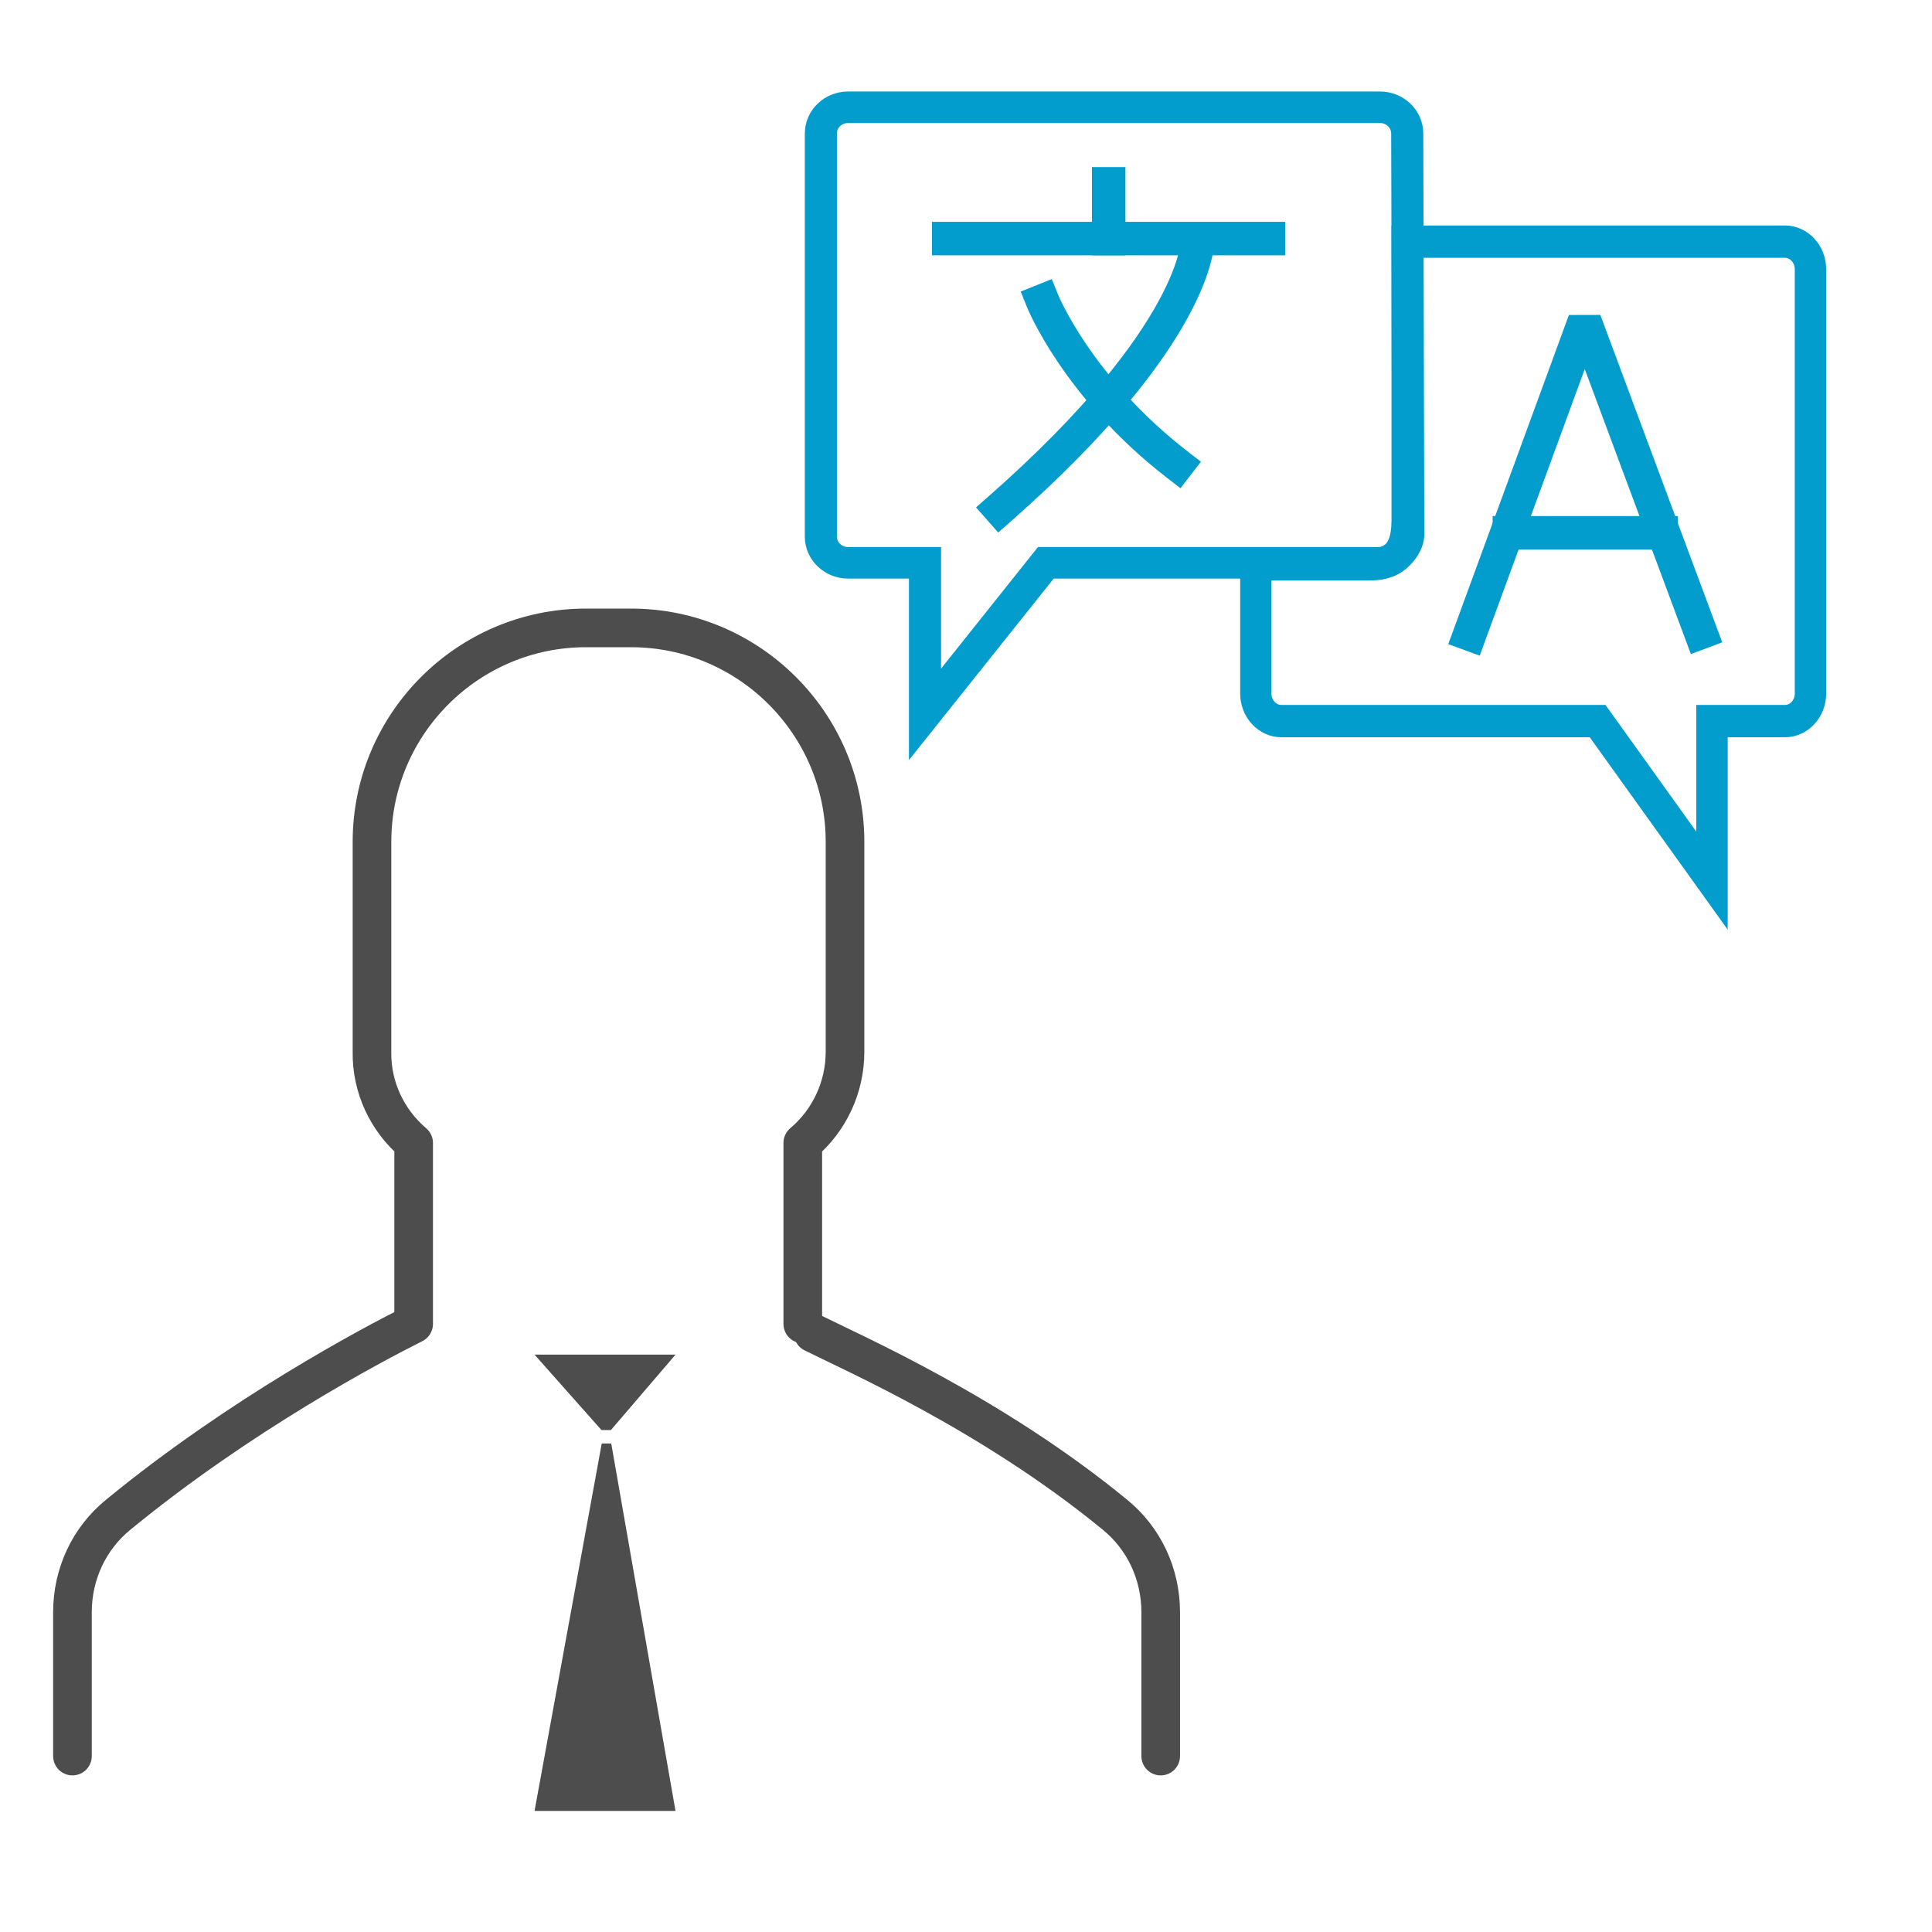 <svg width="50" height="50" viewBox="0 0 50 50" fill="none" xmlns="http://www.w3.org/2000/svg">
<path d="M20.776 34.263V29.579C21.466 28.997 21.869 28.134 21.869 27.22V21.786C21.869 18.732 19.382 16.25 16.333 16.25H15.164C12.11 16.25 9.627 18.737 9.627 21.786V27.22C9.612 28.134 10.016 28.992 10.705 29.579V34.263C9.633 34.799 6.226 36.602 3.065 39.196C2.304 39.814 1.875 40.738 1.875 41.724V45.447" stroke="#4D4D4D" stroke-linecap="round" stroke-linejoin="round"/>
<path d="M21.045 34.5C22.118 35.036 25.688 36.602 28.849 39.196C29.61 39.814 30.039 40.738 30.039 41.724V45.447" stroke="#4D4D4D" stroke-linecap="round" stroke-linejoin="round"/>
<path d="M15.573 37.357L13.834 46.867H17.482L15.819 37.357H15.573Z" fill="#4D4D4D"/>
<path d="M17.482 35.058H13.834L15.565 37.009H15.811L17.482 35.058Z" fill="#4D4D4D"/>
<path d="M35.718 2.968C35.993 2.968 36.22 3.187 36.22 3.455L36.248 13.849C36.239 14.041 35.973 14.374 35.718 14.374H26.967L26.848 14.523L24.138 17.922V14.374H21.945C21.67 14.374 21.443 14.156 21.443 13.887V3.455C21.443 3.187 21.666 2.968 21.945 2.968H35.718ZM35.718 2.585H21.945C21.451 2.585 21.045 2.976 21.045 3.455V13.887C21.045 14.366 21.451 14.757 21.945 14.757H23.74V19.052L27.166 14.757H35.718C36.212 14.757 36.626 14.24 36.645 13.864L36.618 3.455C36.618 2.976 36.212 2.585 35.718 2.585Z" fill="#029DCD" stroke="#029DCD" stroke-width="0.433"/>
<path d="M46.191 6.455C46.45 6.455 46.665 6.685 46.665 6.967V17.949C46.665 18.231 46.454 18.461 46.191 18.461H44.116V22.195L41.552 18.618L41.439 18.461H33.163C32.903 18.461 32.688 18.231 32.688 17.949V14.807H35.377C35.738 14.807 36.589 14.807 36.604 13.489V6.455H46.194M46.194 6.052H36.228V13.489C36.22 14.344 35.844 14.404 35.377 14.404H32.312V17.949C32.312 18.453 32.696 18.864 33.163 18.864H41.254L44.496 23.385V18.864H46.194C46.661 18.864 47.045 18.453 47.045 17.949V6.967C47.045 6.463 46.661 6.052 46.194 6.052Z" fill="#029DCD"/>
<path d="M46.191 6.455C46.45 6.455 46.665 6.685 46.665 6.967V17.949C46.665 18.231 46.454 18.461 46.191 18.461H44.116V22.195L41.552 18.618L41.439 18.461H33.163C32.903 18.461 32.688 18.231 32.688 17.949V14.807H35.377C35.738 14.807 36.589 14.807 36.604 13.489V6.455H46.194M46.194 6.052H36.228V13.489C36.22 14.344 35.844 14.404 35.377 14.404H32.312V17.949C32.312 18.453 32.696 18.864 33.163 18.864H41.254L44.496 23.385V18.864H46.194C46.661 18.864 47.045 18.453 47.045 17.949V6.967C47.045 6.463 46.661 6.052 46.194 6.052Z" stroke="#029DCD" stroke-width="0.433"/>
<path d="M24.553 6.175H32.828" stroke="#029DCD" stroke-width="0.867" stroke-linecap="square" stroke-linejoin="bevel"/>
<path d="M28.693 4.758V6.175" stroke="#029DCD" stroke-width="0.867" stroke-linecap="square" stroke-linejoin="bevel"/>
<path d="M30.995 6.218C30.995 6.218 31.041 8.621 25.872 13.17" stroke="#029DCD" stroke-width="0.867" stroke-linecap="square" stroke-linejoin="bevel"/>
<path d="M26.98 7.786C26.98 7.786 27.881 10.025 30.472 12.027" stroke="#029DCD" stroke-width="0.867" stroke-linecap="square" stroke-linejoin="bevel"/>
<path d="M38.037 16.412L41.01 8.301L44.014 16.369" stroke="#029DCD" stroke-width="0.867" stroke-linecap="square" stroke-linejoin="bevel"/>
<path d="M39.063 13.79H42.988" stroke="#029DCD" stroke-width="0.867" stroke-linecap="square" stroke-linejoin="bevel"/>
</svg>
